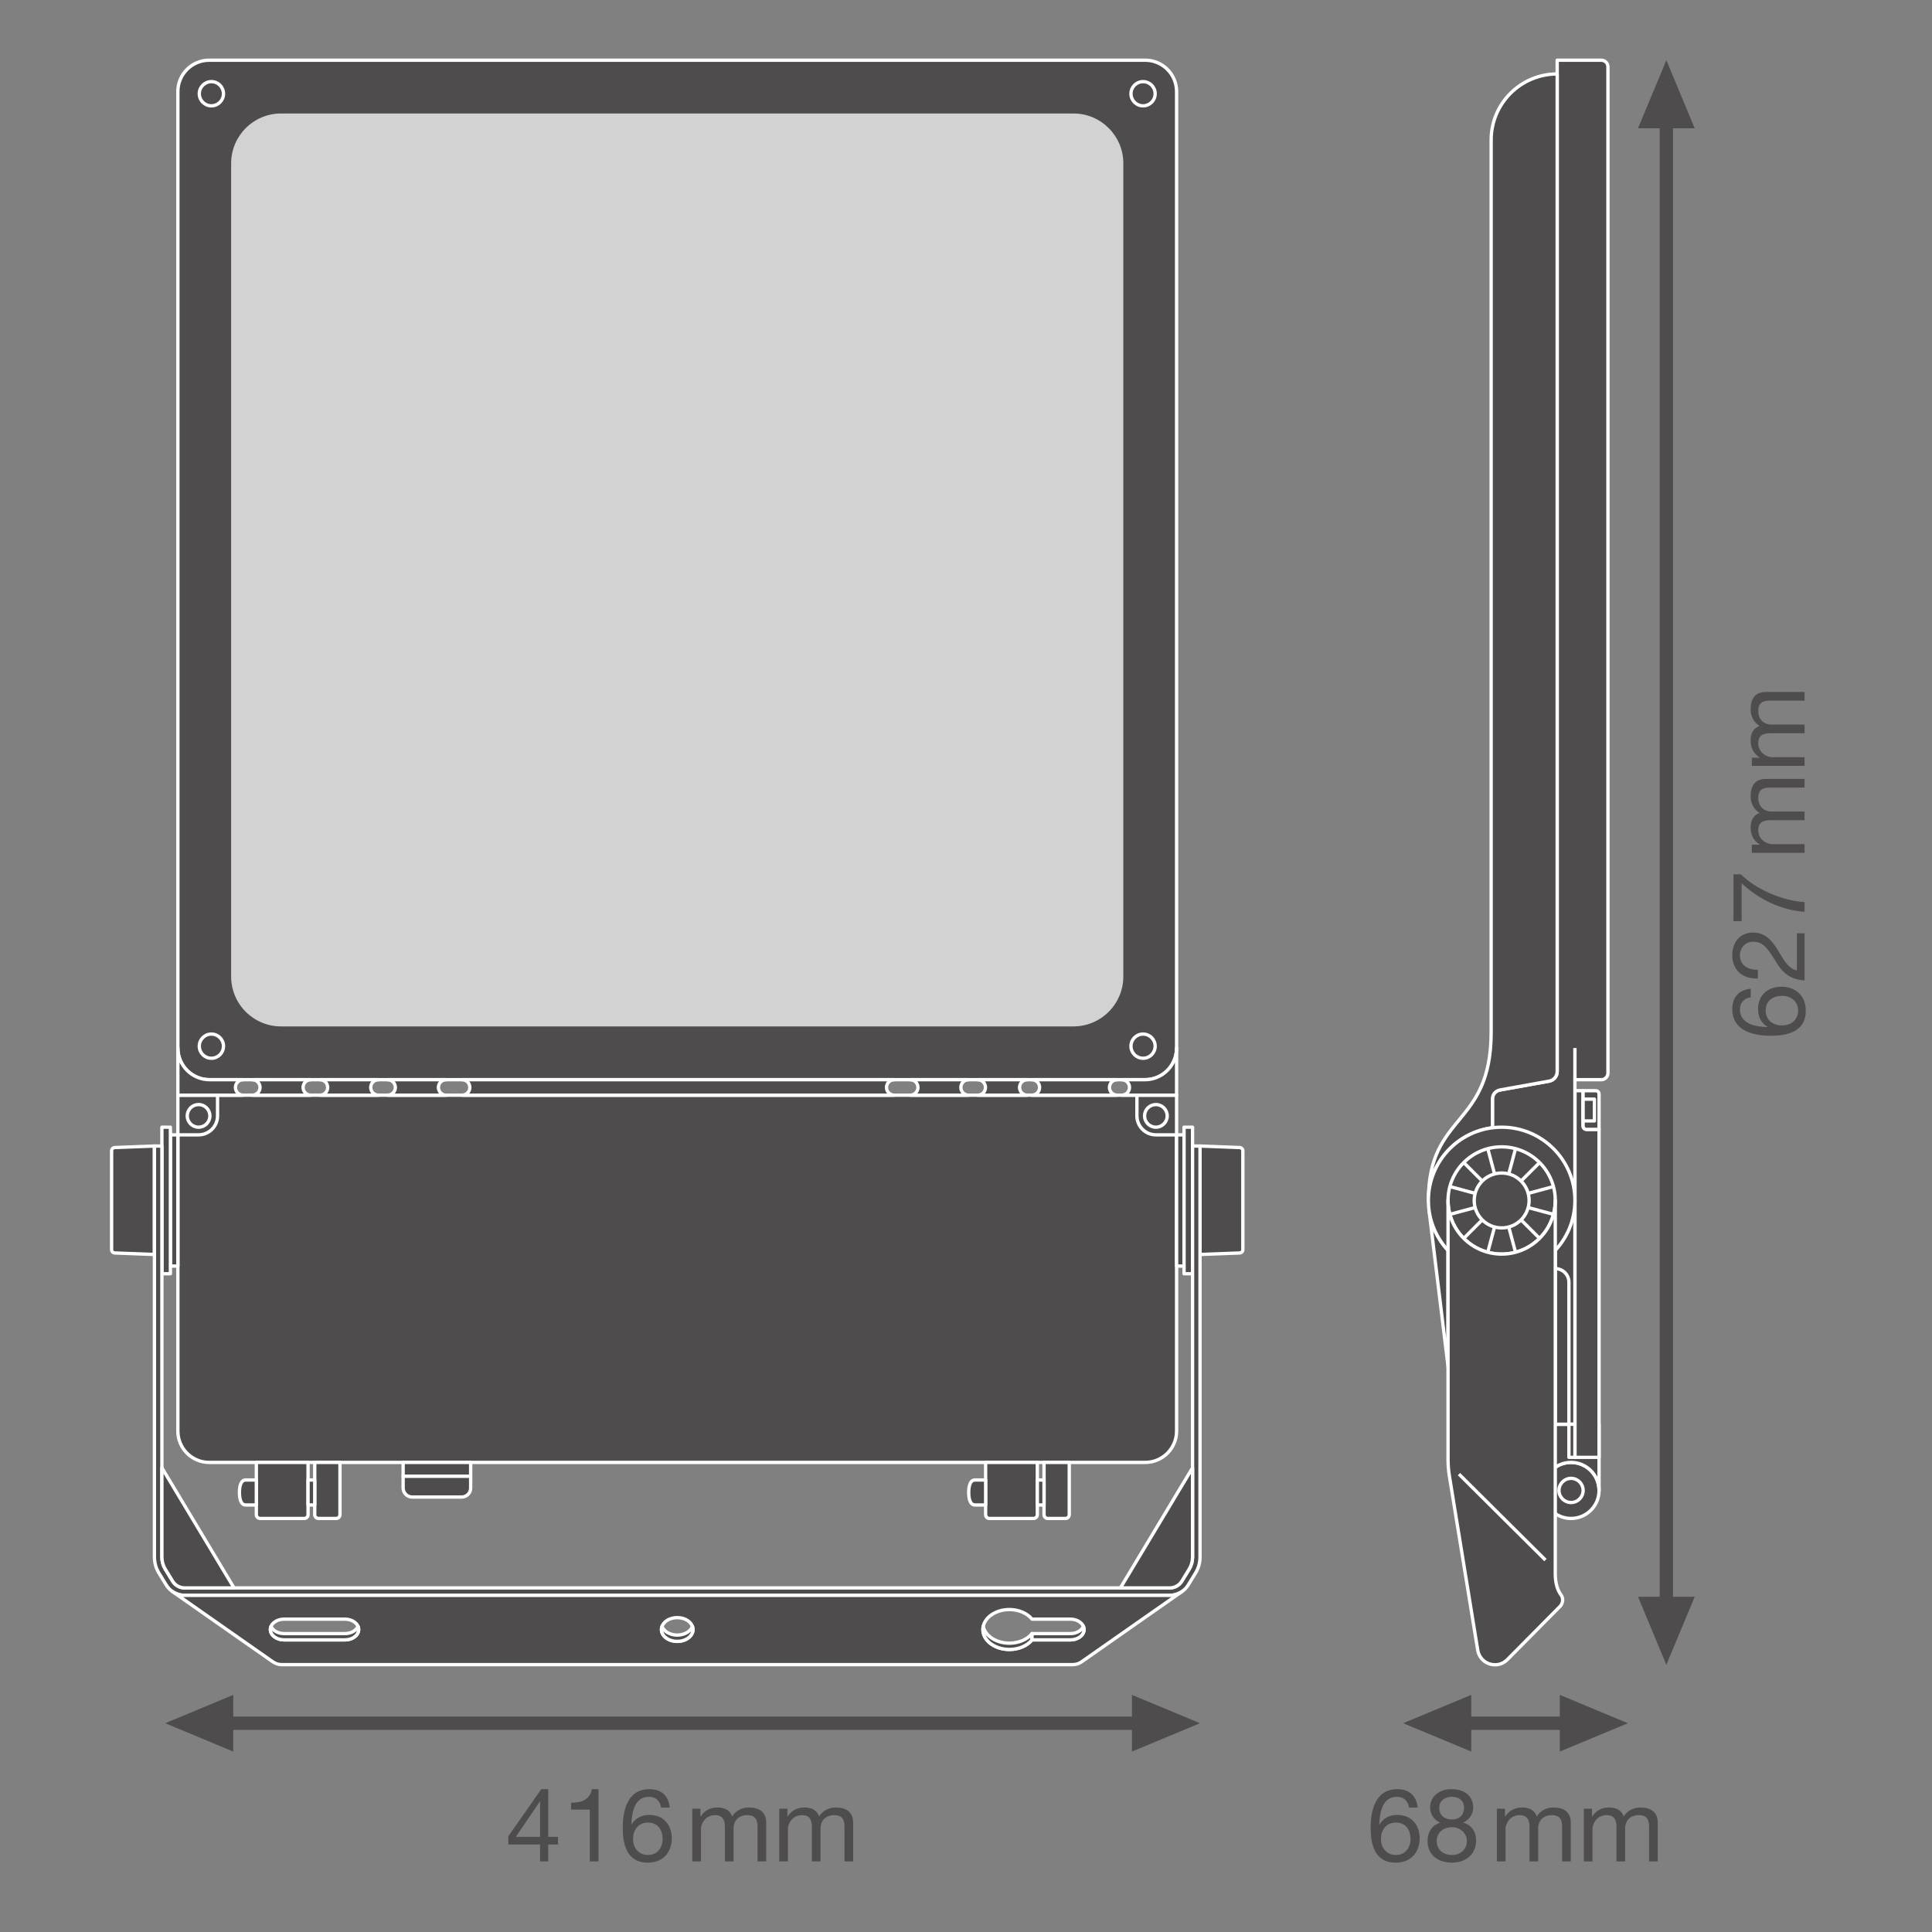 <?xml version="1.0" encoding="UTF-8" standalone="no"?>
<!-- Created with Inkscape (http://www.inkscape.org/) -->

<svg
   version="1.1"
   id="svg2"
   xml:space="preserve"
   width="548.032"
   height="548.031"
   viewBox="0 0 548.032 548.031"
   sodipodi:docname="PG_DAM_WORKFLOW-332629_FL_FLEX_P_WAL_mn_k_01.pdf"
   xmlns:inkscape="http://www.inkscape.org/namespaces/inkscape"
   xmlns:sodipodi="http://sodipodi.sourceforge.net/DTD/sodipodi-0.dtd"
   xmlns="http://www.w3.org/2000/svg"
   xmlns:svg="http://www.w3.org/2000/svg"><rect x="0" y="0" width="548.032" height="548.031" fill="#808080" stroke="none"/><defs
     id="defs6"><clipPath
       clipPathUnits="userSpaceOnUse"
       id="clipPath16"><path
         d="M 0,411.023 H 411.024 V 0 H 0 Z"
         id="path14" /></clipPath><clipPath
       clipPathUnits="userSpaceOnUse"
       id="clipPath526"><path
         d="M 0,411.023 H 411.024 V 0 H 0 Z"
         id="path524" /></clipPath></defs><sodipodi:namedview
     id="namedview4"
     pagecolor="#ffffff"
     bordercolor="#666666"
     borderopacity="1.0"
     inkscape:pageshadow="2"
     inkscape:pageopacity="0.0"
     inkscape:pagecheckerboard="0" /><g
     id="g8"
     inkscape:groupmode="layer"
     inkscape:label="PG_DAM_WORKFLOW-332629_FL_FLEX_P_WAL_mn_k_01"
     transform="matrix(1.333,0,0,-1.333,0,548.031)"><g
       id="g10"><g
         id="g12"
         clip-path="url(#clipPath16)"><g
           id="g18"
           transform="translate(340.279,93.964)"><path
             d="m 0,0 c 0,3.293 -2.67,5.963 -5.963,5.963 -3.294,0 -5.964,-2.67 -5.964,-5.963 0,-3.294 2.67,-5.963 5.964,-5.963 C -2.67,-5.963 0,-3.294 0,0"
             style="fill:#4f4c4d;fill-opacity:1;fill-rule:nonzero;stroke:none"
             id="path20" /></g><g
           id="g22"
           transform="translate(340.279,93.964)"><path
             d="m 0,0 c 0,3.293 -2.67,5.963 -5.963,5.963 -3.294,0 -5.964,-2.67 -5.964,-5.963 0,-3.294 2.67,-5.963 5.964,-5.963 C -2.67,-5.963 0,-3.294 0,0 Z"
             style="fill:none;stroke:#ffffff;stroke-width:0.709;stroke-linecap:butt;stroke-linejoin:round;stroke-miterlimit:10;stroke-dasharray:none;stroke-opacity:1"
             id="path24" /></g><g
           id="g26"
           transform="translate(336.888,93.964)"><path
             d="M 0,0 C 0,1.42 -1.151,2.571 -2.571,2.571 -3.992,2.571 -5.143,1.42 -5.143,0 c 0,-1.42 1.151,-2.571 2.572,-2.571 C -1.151,-2.571 0,-1.42 0,0"
             style="fill:#4f4c4d;fill-opacity:1;fill-rule:nonzero;stroke:none"
             id="path28" /></g><g
           id="g30"
           transform="translate(336.888,93.964)"><path
             d="M 0,0 C 0,1.42 -1.151,2.571 -2.571,2.571 -3.992,2.571 -5.143,1.42 -5.143,0 c 0,-1.42 1.151,-2.571 2.572,-2.571 C -1.151,-2.571 0,-1.42 0,0 Z"
             style="fill:none;stroke:#ffffff;stroke-width:0.709;stroke-linecap:butt;stroke-linejoin:round;stroke-miterlimit:10;stroke-dasharray:none;stroke-opacity:1"
             id="path32" /></g><g
           id="g34"
           transform="translate(340.279,93.964)"><path
             d="m 0,0 c 0,3.293 -2.67,5.963 -5.963,5.963 -3.294,0 -5.964,-2.67 -5.964,-5.963 V 14.082 H 0 Z"
             style="fill:#4f4c4d;fill-opacity:1;fill-rule:nonzero;stroke:none"
             id="path36" /></g><g
           id="g38"
           transform="translate(340.279,93.964)"><path
             d="m 0,0 c 0,3.293 -2.67,5.963 -5.963,5.963 -3.294,0 -5.964,-2.67 -5.964,-5.963 V 14.082 H 0 Z"
             style="fill:none;stroke:#ffffff;stroke-width:0.709;stroke-linecap:butt;stroke-linejoin:round;stroke-miterlimit:10;stroke-dasharray:none;stroke-opacity:1"
             id="path40" /></g><g
           id="g42"
           transform="translate(335.141,101.005)"><path
             d="M 0,0 H 5.138 V 69.79 H 2.46 c -0.396,0 -0.718,0.321 -0.718,0.718 V 78.02 L 0,78.02 Z"
             style="fill:#4f4c4d;fill-opacity:1;fill-rule:nonzero;stroke:none"
             id="path44" /></g><g
           id="g46"
           transform="translate(335.141,101.005)"><path
             d="M 0,0 H 5.138 V 69.79 H 2.46 c -0.396,0 -0.718,0.321 -0.718,0.718 V 78.02 L 0,78.02 Z"
             style="fill:none;stroke:#ffffff;stroke-width:0.709;stroke-linecap:butt;stroke-linejoin:round;stroke-miterlimit:10;stroke-dasharray:none;stroke-opacity:1"
             id="path48" /></g><g
           id="g50"
           transform="translate(330.961,155.364)"><path
             d="m 0,0 c 0,6.298 -5.15,11.736 -11.448,11.716 -0.654,-0.002 -1.296,-0.06 -1.92,-0.168 v 4.225 6.148 c 0,0.931 0.667,1.729 1.584,1.894 l 10.477,1.882 c 0.992,0.178 1.713,1.042 1.713,2.049 V 242.95 h 9.387 c 0.78,0 1.413,-0.632 1.413,-1.412 V 27.418 c 0,-0.781 -0.633,-1.413 -1.413,-1.413 H 4.18 V -47.318 H 0 Z"
             style="fill:#4f4c4d;fill-opacity:1;fill-rule:nonzero;stroke:none"
             id="path52" /></g><g
           id="g54"
           transform="translate(330.961,155.364)"><path
             d="m 0,0 c 0,6.298 -5.15,11.736 -11.448,11.716 -0.654,-0.002 -1.296,-0.06 -1.92,-0.168 v 4.225 6.148 c 0,0.931 0.667,1.729 1.584,1.894 l 10.477,1.882 c 0.992,0.178 1.713,1.042 1.713,2.049 V 242.95 h 9.387 c 0.78,0 1.413,-0.632 1.413,-1.412 V 27.418 c 0,-0.781 -0.633,-1.413 -1.413,-1.413 H 4.18 V -47.318 H 0 Z"
             style="fill:none;stroke:#ffffff;stroke-width:0.709;stroke-linecap:butt;stroke-linejoin:round;stroke-miterlimit:10;stroke-dasharray:none;stroke-opacity:1"
             id="path56" /></g><path
           d="m 335.141,101.005 h -1.277 v 7.041 h 1.277 z"
           style="fill:#4f4c4d;fill-opacity:1;fill-rule:nonzero;stroke:#ffffff;stroke-width:0.709;stroke-linecap:butt;stroke-linejoin:round;stroke-miterlimit:10;stroke-dasharray:none;stroke-opacity:1"
           id="path58" /><g
           id="g60"
           transform="translate(340.279,170.795)"><path
             d="M 0,0 H -2.686 C -3.078,0 -3.397,0.318 -3.397,0.711 V 8.23 h 2.686 C -0.318,8.23 0,7.912 0,7.519 Z"
             style="fill:#4f4c4d;fill-opacity:1;fill-rule:nonzero;stroke:none"
             id="path62" /></g><g
           id="g64"
           transform="translate(340.279,170.795)"><path
             d="M 0,0 H -2.686 C -3.078,0 -3.397,0.318 -3.397,0.711 V 8.23 h 2.686 C -0.318,8.23 0,7.912 0,7.519 Z"
             style="fill:none;stroke:#ffffff;stroke-width:0.709;stroke-linecap:butt;stroke-linejoin:round;stroke-miterlimit:10;stroke-dasharray:none;stroke-opacity:1"
             id="path66" /></g><path
           d="m 339.292,172.595 h -2.409 v 4.63 h 2.409 z"
           style="fill:#4f4c4d;fill-opacity:1;fill-rule:nonzero;stroke:#ffffff;stroke-width:0.709;stroke-linecap:butt;stroke-linejoin:round;stroke-miterlimit:10;stroke-dasharray:none;stroke-opacity:1"
           id="path68" /><g
           id="g70"
           transform="translate(308.14,145.045)"><path
             d="M 0,0 C -2.164,2.324 -3.627,5.309 -4.053,8.619 L 0,-24.676 Z"
             style="fill:#4f4c4d;fill-opacity:1;fill-rule:nonzero;stroke:none"
             id="path72" /></g><g
           id="g74"
           transform="translate(308.14,145.045)"><path
             d="M 0,0 C -2.164,2.324 -3.627,5.309 -4.053,8.619 L 0,-24.676 Z"
             style="fill:none;stroke:#ffffff;stroke-width:0.709;stroke-linecap:butt;stroke-linejoin:round;stroke-miterlimit:10;stroke-dasharray:none;stroke-opacity:1"
             id="path76" /></g><g
           id="g78"
           transform="translate(331.367,183.11)"><path
             d="M 0,0 C 0,-1.008 -0.722,-1.871 -1.714,-2.049 L -12.19,-3.932 c -0.917,-0.164 -1.584,-0.962 -1.584,-1.893 v -6.147 c -7.687,-0.963 -13.634,-7.522 -13.634,-15.469 0,18.753 13.357,15.424 13.357,35.853 v 189.816 c 0,7.76 6.291,14.051 14.051,14.051 z"
             style="fill:#4f4c4d;fill-opacity:1;fill-rule:nonzero;stroke:none"
             id="path80" /></g><g
           id="g82"
           transform="translate(331.367,183.11)"><path
             d="M 0,0 C 0,-1.008 -0.722,-1.871 -1.714,-2.049 L -12.19,-3.932 c -0.917,-0.164 -1.584,-0.962 -1.584,-1.893 v -6.147 c -7.687,-0.963 -13.634,-7.522 -13.634,-15.469 0,18.753 13.357,15.424 13.357,35.853 v 189.816 c 0,7.76 6.291,14.051 14.051,14.051 z"
             style="fill:none;stroke:#ffffff;stroke-width:0.709;stroke-linecap:butt;stroke-linejoin:round;stroke-miterlimit:10;stroke-dasharray:none;stroke-opacity:1"
             id="path84" /></g><g
           id="g86"
           transform="translate(335.141,181.369)"><path
             d="M 0,0 V 6.74"
             style="fill:none;stroke:#ffffff;stroke-width:0.709;stroke-linecap:butt;stroke-linejoin:round;stroke-miterlimit:10;stroke-dasharray:none;stroke-opacity:1"
             id="path88" /></g><g
           id="g90"
           transform="translate(330.961,141.164)"><path
             d="M 0,0 C 1.603,0 2.903,-1.3 2.903,-2.903 V -33.118 H 0 Z"
             style="fill:#4f4c4d;fill-opacity:1;fill-rule:nonzero;stroke:none"
             id="path92" /></g><g
           id="g94"
           transform="translate(330.961,141.164)"><path
             d="M 0,0 C 1.603,0 2.903,-1.3 2.903,-2.903 V -33.118 H 0 Z"
             style="fill:none;stroke:#ffffff;stroke-width:0.709;stroke-linecap:butt;stroke-linejoin:round;stroke-miterlimit:10;stroke-dasharray:none;stroke-opacity:1"
             id="path96" /></g><g
           id="g98"
           transform="translate(335.141,155.669)"><path
             d="m 0,0 c 0,-8.611 -6.98,-15.591 -15.591,-15.591 -8.61,0 -15.591,6.98 -15.591,15.591 0,8.611 6.981,15.591 15.591,15.591 C -6.98,15.591 0,8.611 0,0"
             style="fill:#4f4c4d;fill-opacity:1;fill-rule:nonzero;stroke:none"
             id="path100" /></g><g
           id="g102"
           transform="translate(335.141,155.669)"><path
             d="m 0,0 c 0,-8.611 -6.98,-15.591 -15.591,-15.591 -8.61,0 -15.591,6.98 -15.591,15.591 0,8.611 6.981,15.591 15.591,15.591 C -6.98,15.591 0,8.611 0,0 Z"
             style="fill:none;stroke:#ffffff;stroke-width:0.709;stroke-linecap:butt;stroke-linejoin:round;stroke-miterlimit:10;stroke-dasharray:none;stroke-opacity:1"
             id="path104" /></g><g
           id="g106"
           transform="translate(330.961,155.669)"><path
             d="m 0,0 c 0,-6.302 -5.109,-11.411 -11.411,-11.411 -6.301,0 -11.41,5.109 -11.41,11.411 0,6.302 5.109,11.411 11.41,11.411 C -5.109,11.411 0,6.302 0,0"
             style="fill:#4f4c4d;fill-opacity:1;fill-rule:nonzero;stroke:none"
             id="path108" /></g><g
           id="g110"
           transform="translate(330.961,155.669)"><path
             d="m 0,0 c 0,-6.302 -5.109,-11.411 -11.411,-11.411 -6.301,0 -11.41,5.109 -11.41,11.411 0,6.302 5.109,11.411 11.41,11.411 C -5.109,11.411 0,6.302 0,0 Z"
             style="fill:none;stroke:#ffffff;stroke-width:0.709;stroke-linecap:butt;stroke-linejoin:round;stroke-miterlimit:10;stroke-dasharray:none;stroke-opacity:1"
             id="path112" /></g><g
           id="g114"
           transform="translate(330.961,155.669)"><path
             d="m 0,0 c 0,-6.302 -5.109,-11.411 -11.411,-11.411 -6.301,0 -11.41,5.109 -11.41,11.411 v -55.048 c 0,-1.223 0.099,-2.444 0.295,-3.651 l 6.027,-36.996 c 0.488,-2.991 4.163,-4.167 6.295,-2.013 l 11.2,11.31 c 0.666,0.672 0.775,1.74 0.207,2.496 C 0.599,-83.099 0,-81.72 0,-79.411 Z"
             style="fill:#4f4c4d;fill-opacity:1;fill-rule:nonzero;stroke:none"
             id="path116" /></g><g
           id="g118"
           transform="translate(330.961,155.669)"><path
             d="m 0,0 c 0,-6.302 -5.109,-11.411 -11.411,-11.411 -6.301,0 -11.41,5.109 -11.41,11.411 v -55.048 c 0,-1.223 0.099,-2.444 0.295,-3.651 l 6.027,-36.996 c 0.488,-2.991 4.163,-4.167 6.295,-2.013 l 11.2,11.31 c 0.666,0.672 0.775,1.74 0.207,2.496 C 0.599,-83.099 0,-81.72 0,-79.411 Z"
             style="fill:none;stroke:#ffffff;stroke-width:0.709;stroke-linecap:butt;stroke-linejoin:round;stroke-miterlimit:10;stroke-dasharray:none;stroke-opacity:1"
             id="path120" /></g><g
           id="g122"
           transform="translate(310.466,97.435)"><path
             d="M 0,0 18.405,-18.289"
             style="fill:none;stroke:#ffffff;stroke-width:0.709;stroke-linecap:butt;stroke-linejoin:round;stroke-miterlimit:10;stroke-dasharray:none;stroke-opacity:1"
             id="path124" /></g><g
           id="g126"
           transform="translate(325.392,155.669)"><path
             d="m 0,0 c 0,-3.226 -2.615,-5.841 -5.841,-5.841 -3.227,0 -5.842,2.615 -5.842,5.841 0,3.224 2.615,5.841 5.842,5.841 C -2.615,5.841 0,3.224 0,0"
             style="fill:#4f4c4d;fill-opacity:1;fill-rule:nonzero;stroke:none"
             id="path128" /></g><g
           id="g130"
           transform="translate(325.392,155.669)"><path
             d="m 0,0 c 0,-3.226 -2.615,-5.841 -5.841,-5.841 -3.227,0 -5.842,2.615 -5.842,5.841 0,3.224 2.615,5.841 5.842,5.841 C -2.615,5.841 0,3.224 0,0 Z"
             style="fill:none;stroke:#ffffff;stroke-width:0.709;stroke-linecap:butt;stroke-linejoin:round;stroke-miterlimit:10;stroke-dasharray:none;stroke-opacity:1"
             id="path132" /></g><g
           id="g134"
           transform="translate(316.598,166.691)"><path
             d="M 0,0 1.44,-5.38"
             style="fill:#4f4c4d;fill-opacity:1;fill-rule:nonzero;stroke:#ffffff;stroke-width:0.709;stroke-linecap:butt;stroke-linejoin:round;stroke-miterlimit:10;stroke-dasharray:none;stroke-opacity:1"
             id="path136" /></g><g
           id="g138"
           transform="translate(321.063,150.026)"><path
             d="M 0,0 1.441,-5.379"
             style="fill:#4f4c4d;fill-opacity:1;fill-rule:nonzero;stroke:#ffffff;stroke-width:0.709;stroke-linecap:butt;stroke-linejoin:round;stroke-miterlimit:10;stroke-dasharray:none;stroke-opacity:1"
             id="path140" /></g><g
           id="g142"
           transform="translate(308.53,152.717)"><path
             d="M 0,0 5.379,1.442"
             style="fill:#4f4c4d;fill-opacity:1;fill-rule:nonzero;stroke:#ffffff;stroke-width:0.709;stroke-linecap:butt;stroke-linejoin:round;stroke-miterlimit:10;stroke-dasharray:none;stroke-opacity:1"
             id="path144" /></g><g
           id="g146"
           transform="translate(325.193,157.181)"><path
             d="M 0,0 5.38,1.444"
             style="fill:#4f4c4d;fill-opacity:1;fill-rule:nonzero;stroke:#ffffff;stroke-width:0.709;stroke-linecap:butt;stroke-linejoin:round;stroke-miterlimit:10;stroke-dasharray:none;stroke-opacity:1"
             id="path148" /></g><g
           id="g150"
           transform="translate(311.483,163.736)"><path
             d="M 0,0 3.936,-3.936"
             style="fill:#4f4c4d;fill-opacity:1;fill-rule:nonzero;stroke:#ffffff;stroke-width:0.709;stroke-linecap:butt;stroke-linejoin:round;stroke-miterlimit:10;stroke-dasharray:none;stroke-opacity:1"
             id="path152" /></g><g
           id="g154"
           transform="translate(323.684,151.537)"><path
             d="M 0,0 3.934,-3.936"
             style="fill:#4f4c4d;fill-opacity:1;fill-rule:nonzero;stroke:#ffffff;stroke-width:0.709;stroke-linecap:butt;stroke-linejoin:round;stroke-miterlimit:10;stroke-dasharray:none;stroke-opacity:1"
             id="path156" /></g><g
           id="g158"
           transform="translate(311.483,147.605)"><path
             d="M 0,0 3.936,3.932"
             style="fill:#4f4c4d;fill-opacity:1;fill-rule:nonzero;stroke:#ffffff;stroke-width:0.709;stroke-linecap:butt;stroke-linejoin:round;stroke-miterlimit:10;stroke-dasharray:none;stroke-opacity:1"
             id="path160" /></g><g
           id="g162"
           transform="translate(323.678,159.8)"><path
             d="M 0,0 3.94,3.936"
             style="fill:#4f4c4d;fill-opacity:1;fill-rule:nonzero;stroke:#ffffff;stroke-width:0.709;stroke-linecap:butt;stroke-linejoin:round;stroke-miterlimit:10;stroke-dasharray:none;stroke-opacity:1"
             id="path164" /></g><g
           id="g166"
           transform="translate(308.53,158.623)"><path
             d="M 0,0 5.375,-1.442"
             style="fill:#4f4c4d;fill-opacity:1;fill-rule:nonzero;stroke:#ffffff;stroke-width:0.709;stroke-linecap:butt;stroke-linejoin:round;stroke-miterlimit:10;stroke-dasharray:none;stroke-opacity:1"
             id="path168" /></g><g
           id="g170"
           transform="translate(325.193,154.156)"><path
             d="M 0,0 5.38,-1.444"
             style="fill:#4f4c4d;fill-opacity:1;fill-rule:nonzero;stroke:#ffffff;stroke-width:0.709;stroke-linecap:butt;stroke-linejoin:round;stroke-miterlimit:10;stroke-dasharray:none;stroke-opacity:1"
             id="path172" /></g><g
           id="g174"
           transform="translate(316.594,144.648)"><path
             d="M 0,0 1.444,5.379"
             style="fill:#4f4c4d;fill-opacity:1;fill-rule:nonzero;stroke:#ffffff;stroke-width:0.709;stroke-linecap:butt;stroke-linejoin:round;stroke-miterlimit:10;stroke-dasharray:none;stroke-opacity:1"
             id="path176" /></g><g
           id="g178"
           transform="translate(321.059,161.311)"><path
             d="M 0,0 1.444,5.382"
             style="fill:#4f4c4d;fill-opacity:1;fill-rule:nonzero;stroke:#ffffff;stroke-width:0.709;stroke-linecap:butt;stroke-linejoin:round;stroke-miterlimit:10;stroke-dasharray:none;stroke-opacity:1"
             id="path180" /></g><g
           id="g182"
           transform="translate(243.709,181.369)"><path
             d="m 0,0 h -199.193 c -3.683,0 -6.668,2.985 -6.668,6.667 v 203.611 c 0,3.682 2.985,6.667 6.668,6.667 H 0 c 3.682,0 6.668,-2.985 6.668,-6.667 V 6.667 C 6.668,2.985 3.682,0 0,0"
             style="fill:#4f4c4d;fill-opacity:1;fill-rule:nonzero;stroke:none"
             id="path184" /></g><g
           id="g186"
           transform="translate(243.709,181.369)"><path
             d="m 0,0 h -199.193 c -3.683,0 -6.668,2.985 -6.668,6.667 v 203.611 c 0,3.682 2.985,6.667 6.668,6.667 H 0 c 3.682,0 6.668,-2.985 6.668,-6.667 V 6.667 C 6.668,2.985 3.682,0 0,0 Z"
             style="fill:none;stroke:#ffffff;stroke-width:0.709;stroke-linecap:butt;stroke-linejoin:round;stroke-miterlimit:10;stroke-dasharray:none;stroke-opacity:1"
             id="path188" /></g><g
           id="g190"
           transform="translate(243.709,99.927)"><path
             d="m 0,0 h -199.192 c -3.683,0 -6.668,2.985 -6.668,6.668 v 71.48 H 6.668 V 6.668 C 6.668,2.985 3.683,0 0,0"
             style="fill:#4f4c4d;fill-opacity:1;fill-rule:nonzero;stroke:none"
             id="path192" /></g><g
           id="g194"
           transform="translate(243.709,99.927)"><path
             d="m 0,0 h -199.192 c -3.683,0 -6.668,2.985 -6.668,6.668 v 71.48 H 6.668 V 6.668 C 6.668,2.985 3.683,0 0,0 Z"
             style="fill:none;stroke:#ffffff;stroke-width:0.709;stroke-linecap:butt;stroke-linejoin:round;stroke-miterlimit:10;stroke-dasharray:none;stroke-opacity:1"
             id="path196" /></g><g
           id="g198"
           transform="translate(47.558,188.504)"><path
             d="m 0,0 c 0,-1.422 -1.153,-2.575 -2.575,-2.575 -1.422,0 -2.575,1.153 -2.575,2.575 0,1.422 1.153,2.575 2.575,2.575 C -1.153,2.575 0,1.422 0,0"
             style="fill:#4f4c4d;fill-opacity:1;fill-rule:nonzero;stroke:none"
             id="path200" /></g><g
           id="g202"
           transform="translate(47.558,188.504)"><path
             d="m 0,0 c 0,-1.422 -1.153,-2.575 -2.575,-2.575 -1.422,0 -2.575,1.153 -2.575,2.575 0,1.422 1.153,2.575 2.575,2.575 C -1.153,2.575 0,1.422 0,0 Z"
             style="fill:none;stroke:#ffffff;stroke-width:0.709;stroke-linecap:butt;stroke-linejoin:round;stroke-miterlimit:10;stroke-dasharray:none;stroke-opacity:1"
             id="path204" /></g><g
           id="g206"
           transform="translate(240.667,188.504)"><path
             d="M 0,0 C 0,-1.422 1.153,-2.575 2.575,-2.575 3.997,-2.575 5.15,-1.422 5.15,0 5.15,1.422 3.997,2.575 2.575,2.575 1.153,2.575 0,1.422 0,0"
             style="fill:#4f4c4d;fill-opacity:1;fill-rule:nonzero;stroke:none"
             id="path208" /></g><g
           id="g210"
           transform="translate(240.667,188.504)"><path
             d="M 0,0 C 0,-1.422 1.153,-2.575 2.575,-2.575 3.997,-2.575 5.15,-1.422 5.15,0 5.15,1.422 3.997,2.575 2.575,2.575 1.153,2.575 0,1.422 0,0 Z"
             style="fill:none;stroke:#ffffff;stroke-width:0.709;stroke-linecap:butt;stroke-linejoin:round;stroke-miterlimit:10;stroke-dasharray:none;stroke-opacity:1"
             id="path212" /></g><g
           id="g214"
           transform="translate(47.558,391.179)"><path
             d="M 0,0 C 0,1.422 -1.153,2.575 -2.575,2.575 -3.997,2.575 -5.15,1.422 -5.15,0 c 0,-1.422 1.153,-2.575 2.575,-2.575 C -1.153,-2.575 0,-1.422 0,0"
             style="fill:#4f4c4d;fill-opacity:1;fill-rule:nonzero;stroke:none"
             id="path216" /></g><g
           id="g218"
           transform="translate(47.558,391.179)"><path
             d="M 0,0 C 0,1.422 -1.153,2.575 -2.575,2.575 -3.997,2.575 -5.15,1.422 -5.15,0 c 0,-1.422 1.153,-2.575 2.575,-2.575 C -1.153,-2.575 0,-1.422 0,0 Z"
             style="fill:none;stroke:#ffffff;stroke-width:0.709;stroke-linecap:butt;stroke-linejoin:round;stroke-miterlimit:10;stroke-dasharray:none;stroke-opacity:1"
             id="path220" /></g><g
           id="g222"
           transform="translate(44.664,173.669)"><path
             d="m 0,0 c 0,1.33 -1.078,2.409 -2.409,2.409 -1.33,0 -2.408,-1.079 -2.408,-2.409 0,-1.33 1.078,-2.409 2.408,-2.409 C -1.078,-2.409 0,-1.33 0,0"
             style="fill:#4f4c4d;fill-opacity:1;fill-rule:nonzero;stroke:none"
             id="path224" /></g><g
           id="g226"
           transform="translate(44.664,173.669)"><path
             d="m 0,0 c 0,1.33 -1.078,2.409 -2.409,2.409 -1.33,0 -2.408,-1.079 -2.408,-2.409 0,-1.33 1.078,-2.409 2.408,-2.409 C -1.078,-2.409 0,-1.33 0,0 Z"
             style="fill:none;stroke:#ffffff;stroke-width:0.709;stroke-linecap:butt;stroke-linejoin:round;stroke-miterlimit:10;stroke-dasharray:none;stroke-opacity:1"
             id="path228" /></g><g
           id="g230"
           transform="translate(240.667,391.179)"><path
             d="M 0,0 C 0,1.422 1.153,2.575 2.575,2.575 3.997,2.575 5.15,1.422 5.15,0 5.15,-1.422 3.997,-2.575 2.575,-2.575 1.153,-2.575 0,-1.422 0,0"
             style="fill:#4f4c4d;fill-opacity:1;fill-rule:nonzero;stroke:none"
             id="path232" /></g><g
           id="g234"
           transform="translate(240.667,391.179)"><path
             d="M 0,0 C 0,1.422 1.153,2.575 2.575,2.575 3.997,2.575 5.15,1.422 5.15,0 5.15,-1.422 3.997,-2.575 2.575,-2.575 1.153,-2.575 0,-1.422 0,0 Z"
             style="fill:none;stroke:#ffffff;stroke-width:0.709;stroke-linecap:butt;stroke-linejoin:round;stroke-miterlimit:10;stroke-dasharray:none;stroke-opacity:1"
             id="path236" /></g><g
           id="g238"
           transform="translate(46.292,178.076)"><path
             d="M 0,0 V -4.407 C 0,-6.636 -1.807,-8.444 -4.036,-8.444 H -8.444"
             style="fill:none;stroke:#ffffff;stroke-width:0.709;stroke-linecap:butt;stroke-linejoin:round;stroke-miterlimit:10;stroke-dasharray:none;stroke-opacity:1"
             id="path240" /></g><g
           id="g242"
           transform="translate(243.561,173.669)"><path
             d="M 0,0 C 0,1.33 1.078,2.409 2.408,2.409 3.739,2.409 4.817,1.33 4.817,0 4.817,-1.33 3.739,-2.409 2.408,-2.409 1.078,-2.409 0,-1.33 0,0"
             style="fill:#4f4c4d;fill-opacity:1;fill-rule:nonzero;stroke:none"
             id="path244" /></g><g
           id="g246"
           transform="translate(243.561,173.669)"><path
             d="M 0,0 C 0,1.33 1.078,2.409 2.408,2.409 3.739,2.409 4.817,1.33 4.817,0 4.817,-1.33 3.739,-2.409 2.408,-2.409 1.078,-2.409 0,-1.33 0,0 Z"
             style="fill:none;stroke:#ffffff;stroke-width:0.709;stroke-linecap:butt;stroke-linejoin:round;stroke-miterlimit:10;stroke-dasharray:none;stroke-opacity:1"
             id="path248" /></g><g
           id="g250"
           transform="translate(241.933,178.076)"><path
             d="M 0,0 V -4.407 C 0,-6.636 1.807,-8.444 4.037,-8.444 H 8.444"
             style="fill:none;stroke:#ffffff;stroke-width:0.709;stroke-linecap:butt;stroke-linejoin:round;stroke-miterlimit:10;stroke-dasharray:none;stroke-opacity:1"
             id="path252" /></g><g
           id="g254"
           transform="translate(93.292,179.722)"><path
             d="m 0,0 c 0,0.909 0.737,1.647 1.647,1.647 h -12.454 c 0.909,0 1.647,-0.738 1.647,-1.647 0,-0.91 -0.738,-1.647 -1.647,-1.647 H 1.647 C 0.737,-1.647 0,-0.91 0,0"
             style="fill:#4f4c4d;fill-opacity:1;fill-rule:nonzero;stroke:none"
             id="path256" /></g><g
           id="g258"
           transform="translate(93.292,179.722)"><path
             d="m 0,0 c 0,0.909 0.737,1.647 1.647,1.647 h -12.454 c 0.909,0 1.647,-0.738 1.647,-1.647 0,-0.91 -0.738,-1.647 -1.647,-1.647 H 1.647 C 0.737,-1.647 0,-0.91 0,0 Z"
             style="fill:none;stroke:#ffffff;stroke-width:0.709;stroke-linecap:butt;stroke-linejoin:round;stroke-miterlimit:10;stroke-dasharray:none;stroke-opacity:1"
             id="path260" /></g><g
           id="g262"
           transform="translate(64.495,179.722)"><path
             d="m 0,0 c 0,0.909 0.737,1.647 1.647,1.647 h -12.455 c 0.909,0 1.647,-0.738 1.647,-1.647 0,-0.91 -0.738,-1.647 -1.647,-1.647 H 1.647 C 0.737,-1.647 0,-0.91 0,0"
             style="fill:#4f4c4d;fill-opacity:1;fill-rule:nonzero;stroke:none"
             id="path264" /></g><g
           id="g266"
           transform="translate(64.495,179.722)"><path
             d="m 0,0 c 0,0.909 0.737,1.647 1.647,1.647 h -12.455 c 0.909,0 1.647,-0.738 1.647,-1.647 0,-0.91 -0.738,-1.647 -1.647,-1.647 H 1.647 C 0.737,-1.647 0,-0.91 0,0 Z"
             style="fill:none;stroke:#ffffff;stroke-width:0.709;stroke-linecap:butt;stroke-linejoin:round;stroke-miterlimit:10;stroke-dasharray:none;stroke-opacity:1"
             id="path268" /></g><g
           id="g270"
           transform="translate(78.894,179.722)"><path
             d="m 0,0 c 0,0.909 0.737,1.647 1.647,1.647 h -12.455 c 0.909,0 1.646,-0.738 1.646,-1.647 0,-0.91 -0.737,-1.647 -1.646,-1.647 H 1.647 C 0.737,-1.647 0,-0.91 0,0"
             style="fill:#4f4c4d;fill-opacity:1;fill-rule:nonzero;stroke:none"
             id="path272" /></g><g
           id="g274"
           transform="translate(78.894,179.722)"><path
             d="m 0,0 c 0,0.909 0.737,1.647 1.647,1.647 h -12.455 c 0.909,0 1.646,-0.738 1.646,-1.647 0,-0.91 -0.737,-1.647 -1.646,-1.647 H 1.647 C 0.737,-1.647 0,-0.91 0,0 Z"
             style="fill:none;stroke:#ffffff;stroke-width:0.709;stroke-linecap:butt;stroke-linejoin:round;stroke-miterlimit:10;stroke-dasharray:none;stroke-opacity:1"
             id="path276" /></g><g
           id="g278"
           transform="translate(50.096,179.722)"><path
             d="m 0,0 c 0,0.909 0.737,1.647 1.647,1.647 h -7.155 c -3.722,0 -6.739,3.017 -6.739,6.739 V -1.647 H 1.647 C 0.737,-1.647 0,-0.91 0,0"
             style="fill:#4f4c4d;fill-opacity:1;fill-rule:nonzero;stroke:none"
             id="path280" /></g><g
           id="g282"
           transform="translate(50.096,179.722)"><path
             d="m 0,0 c 0,0.909 0.737,1.647 1.647,1.647 h -7.155 c -3.722,0 -6.739,3.017 -6.739,6.739 V -1.647 H 1.647 C 0.737,-1.647 0,-0.91 0,0 Z"
             style="fill:none;stroke:#ffffff;stroke-width:0.709;stroke-linecap:butt;stroke-linejoin:round;stroke-miterlimit:10;stroke-dasharray:none;stroke-opacity:1"
             id="path284" /></g><g
           id="g286"
           transform="translate(243.637,181.369)"><path
             d="m 0,0 h -4.931 c 0.91,0 1.647,-0.737 1.647,-1.647 0,-0.909 -0.737,-1.646 -1.647,-1.646 H 6.74 V 6.74 C 6.74,3.018 3.722,0 0,0"
             style="fill:#4f4c4d;fill-opacity:1;fill-rule:nonzero;stroke:none"
             id="path288" /></g><g
           id="g290"
           transform="translate(243.637,181.369)"><path
             d="m 0,0 h -4.931 c 0.91,0 1.647,-0.737 1.647,-1.647 0,-0.909 -0.737,-1.646 -1.647,-1.646 H 6.74 V 6.74 C 6.74,3.018 3.722,0 0,0 Z"
             style="fill:none;stroke:#ffffff;stroke-width:0.709;stroke-linecap:butt;stroke-linejoin:round;stroke-miterlimit:10;stroke-dasharray:none;stroke-opacity:1"
             id="path292" /></g><g
           id="g294"
           transform="translate(188.65,179.722)"><path
             d="m 0,0 c 0,0.909 0.737,1.647 1.647,1.647 h -91.962 c 0.909,0 1.647,-0.738 1.647,-1.647 0,-0.91 -0.738,-1.647 -1.647,-1.647 H 1.647 C 0.737,-1.647 0,-0.91 0,0"
             style="fill:#4f4c4d;fill-opacity:1;fill-rule:nonzero;stroke:none"
             id="path296" /></g><g
           id="g298"
           transform="translate(188.65,179.722)"><path
             d="m 0,0 c 0,0.909 0.737,1.647 1.647,1.647 h -91.962 c 0.909,0 1.647,-0.738 1.647,-1.647 0,-0.91 -0.738,-1.647 -1.647,-1.647 H 1.647 C 0.737,-1.647 0,-0.91 0,0 Z"
             style="fill:none;stroke:#ffffff;stroke-width:0.709;stroke-linecap:butt;stroke-linejoin:round;stroke-miterlimit:10;stroke-dasharray:none;stroke-opacity:1"
             id="path300" /></g><g
           id="g302"
           transform="translate(216.959,179.722)"><path
             d="M 0,0 C 0,0.909 0.737,1.647 1.647,1.647 H -8.897 c 0.91,0 1.647,-0.738 1.647,-1.647 0,-0.91 -0.737,-1.647 -1.647,-1.647 H 1.647 C 0.737,-1.647 0,-0.91 0,0"
             style="fill:#4f4c4d;fill-opacity:1;fill-rule:nonzero;stroke:none"
             id="path304" /></g><g
           id="g306"
           transform="translate(216.959,179.722)"><path
             d="M 0,0 C 0,0.909 0.737,1.647 1.647,1.647 H -8.897 c 0.91,0 1.647,-0.738 1.647,-1.647 0,-0.91 -0.737,-1.647 -1.647,-1.647 H 1.647 C 0.737,-1.647 0,-0.91 0,0 Z"
             style="fill:none;stroke:#ffffff;stroke-width:0.709;stroke-linecap:butt;stroke-linejoin:round;stroke-miterlimit:10;stroke-dasharray:none;stroke-opacity:1"
             id="path308" /></g><g
           id="g310"
           transform="translate(236.088,179.722)"><path
             d="M 0,0 C 0,0.909 0.737,1.647 1.647,1.647 H -16.51 c 0.909,0 1.647,-0.738 1.647,-1.647 0,-0.91 -0.738,-1.647 -1.647,-1.647 H 1.647 C 0.737,-1.647 0,-0.91 0,0"
             style="fill:#4f4c4d;fill-opacity:1;fill-rule:nonzero;stroke:none"
             id="path312" /></g><g
           id="g314"
           transform="translate(236.088,179.722)"><path
             d="M 0,0 C 0,0.909 0.737,1.647 1.647,1.647 H -16.51 c 0.909,0 1.647,-0.738 1.647,-1.647 0,-0.91 -0.738,-1.647 -1.647,-1.647 H 1.647 C 0.737,-1.647 0,-0.91 0,0 Z"
             style="fill:none;stroke:#ffffff;stroke-width:0.709;stroke-linecap:butt;stroke-linejoin:round;stroke-miterlimit:10;stroke-dasharray:none;stroke-opacity:1"
             id="path316" /></g><g
           id="g318"
           transform="translate(204.471,179.722)"><path
             d="m 0,0 c 0,0.909 0.737,1.647 1.647,1.647 h -12.424 c 0.909,0 1.646,-0.738 1.646,-1.647 0,-0.91 -0.737,-1.647 -1.646,-1.647 H 1.647 C 0.737,-1.647 0,-0.91 0,0"
             style="fill:#4f4c4d;fill-opacity:1;fill-rule:nonzero;stroke:none"
             id="path320" /></g><g
           id="g322"
           transform="translate(204.471,179.722)"><path
             d="m 0,0 c 0,0.909 0.737,1.647 1.647,1.647 h -12.424 c 0.909,0 1.646,-0.738 1.646,-1.647 0,-0.91 -0.737,-1.647 -1.646,-1.647 H 1.647 C 0.737,-1.647 0,-0.91 0,0 Z"
             style="fill:none;stroke:#ffffff;stroke-width:0.709;stroke-linecap:butt;stroke-linejoin:round;stroke-miterlimit:10;stroke-dasharray:none;stroke-opacity:1"
             id="path324" /></g><path
           d="m 36.261,141.706 h 1.588 v 27.926 h -1.588 z"
           style="fill:#4f4c4d;fill-opacity:1;fill-rule:nonzero;stroke:#ffffff;stroke-width:0.709;stroke-linecap:butt;stroke-linejoin:round;stroke-miterlimit:10;stroke-dasharray:none;stroke-opacity:1"
           id="path326" /><path
           d="m 34.452,140.078 h 1.809 v 31.182 h -1.809 z"
           style="fill:#4f4c4d;fill-opacity:1;fill-rule:nonzero;stroke:#ffffff;stroke-width:0.709;stroke-linecap:butt;stroke-linejoin:round;stroke-miterlimit:10;stroke-dasharray:none;stroke-opacity:1"
           id="path328" /><g
           id="g330"
           transform="translate(24.419,144.497)"><path
             d="M 0,0 8.445,-0.323 V 22.756 L 0,22.433 C -0.374,22.419 -0.67,22.111 -0.67,21.737 V 0.696 C -0.67,0.322 -0.374,0.014 0,0"
             style="fill:#4f4c4d;fill-opacity:1;fill-rule:nonzero;stroke:none"
             id="path332" /></g><g
           id="g334"
           transform="translate(24.419,144.497)"><path
             d="M 0,0 8.445,-0.323 V 22.756 L 0,22.433 C -0.374,22.419 -0.67,22.111 -0.67,21.737 V 0.696 C -0.67,0.322 -0.374,0.014 0,0 Z"
             style="fill:none;stroke:#ffffff;stroke-width:0.709;stroke-linecap:butt;stroke-linejoin:round;stroke-miterlimit:10;stroke-dasharray:none;stroke-opacity:1"
             id="path336" /></g><path
           d="m 251.965,141.706 h -1.588 v 27.926 h 1.588 z"
           style="fill:#4f4c4d;fill-opacity:1;fill-rule:nonzero;stroke:#ffffff;stroke-width:0.709;stroke-linecap:butt;stroke-linejoin:round;stroke-miterlimit:10;stroke-dasharray:none;stroke-opacity:1"
           id="path338" /><path
           d="m 253.773,140.078 h -1.809 v 31.182 h 1.809 z"
           style="fill:#4f4c4d;fill-opacity:1;fill-rule:nonzero;stroke:#ffffff;stroke-width:0.709;stroke-linecap:butt;stroke-linejoin:round;stroke-miterlimit:10;stroke-dasharray:none;stroke-opacity:1"
           id="path340" /><g
           id="g342"
           transform="translate(263.807,144.497)"><path
             d="M 0,0 -8.445,-0.323 V 22.756 L 0,22.433 C 0.374,22.419 0.67,22.111 0.67,21.737 V 0.696 C 0.67,0.322 0.374,0.014 0,0"
             style="fill:#4f4c4d;fill-opacity:1;fill-rule:nonzero;stroke:none"
             id="path344" /></g><g
           id="g346"
           transform="translate(263.807,144.497)"><path
             d="M 0,0 -8.445,-0.323 V 22.756 L 0,22.433 C 0.374,22.419 0.67,22.111 0.67,21.737 V 0.696 C 0.67,0.322 0.374,0.014 0,0 Z"
             style="fill:none;stroke:#ffffff;stroke-width:0.709;stroke-linecap:butt;stroke-linejoin:round;stroke-miterlimit:10;stroke-dasharray:none;stroke-opacity:1"
             id="path348" /></g><g
           id="g350"
           transform="translate(64.748,88.001)"><path
             d="m 0,0 h -9.394 c -0.444,0 -0.804,0.36 -0.804,0.804 V 11.927 H 0.804 V 0.804 C 0.804,0.36 0.444,0 0,0"
             style="fill:#4f4c4d;fill-opacity:1;fill-rule:nonzero;stroke:none"
             id="path352" /></g><g
           id="g354"
           transform="translate(64.748,88.001)"><path
             d="m 0,0 h -9.394 c -0.444,0 -0.804,0.36 -0.804,0.804 V 11.927 H 0.804 V 0.804 C 0.804,0.36 0.444,0 0,0 Z"
             style="fill:none;stroke:#ffffff;stroke-width:0.709;stroke-linecap:butt;stroke-linejoin:round;stroke-miterlimit:10;stroke-dasharray:none;stroke-opacity:1"
             id="path356" /></g><g
           id="g358"
           transform="translate(71.541,88.001)"><path
             d="M 0,0 H -3.762 C -4.206,0 -4.567,0.36 -4.567,0.804 V 11.927 H 0.804 V 0.804 C 0.804,0.36 0.444,0 0,0"
             style="fill:#4f4c4d;fill-opacity:1;fill-rule:nonzero;stroke:none"
             id="path360" /></g><g
           id="g362"
           transform="translate(71.541,88.001)"><path
             d="M 0,0 H -3.762 C -4.206,0 -4.567,0.36 -4.567,0.804 V 11.927 H 0.804 V 0.804 C 0.804,0.36 0.444,0 0,0 Z"
             style="fill:none;stroke:#ffffff;stroke-width:0.709;stroke-linecap:butt;stroke-linejoin:round;stroke-miterlimit:10;stroke-dasharray:none;stroke-opacity:1"
             id="path364" /></g><path
           d="m 66.975,90.87 h -1.422 v 5.317 h 1.422 z"
           style="fill:#4f4c4d;fill-opacity:1;fill-rule:nonzero;stroke:#ffffff;stroke-width:0.709;stroke-linecap:butt;stroke-linejoin:round;stroke-miterlimit:10;stroke-dasharray:none;stroke-opacity:1"
           id="path366" /><g
           id="g368"
           transform="translate(54.55,90.87)"><path
             d="M 0,0 H -2.264 C -3.367,0 -3.6,1.495 -3.6,2.659 c 0,1.163 0.233,2.658 1.336,2.658 H 0 Z"
             style="fill:#4f4c4d;fill-opacity:1;fill-rule:nonzero;stroke:none"
             id="path370" /></g><g
           id="g372"
           transform="translate(54.55,90.87)"><path
             d="M 0,0 H -2.264 C -3.367,0 -3.6,1.495 -3.6,2.659 c 0,1.163 0.233,2.658 1.336,2.658 H 0 Z"
             style="fill:none;stroke:#ffffff;stroke-width:0.709;stroke-linecap:butt;stroke-linejoin:round;stroke-miterlimit:10;stroke-dasharray:none;stroke-opacity:1"
             id="path374" /></g><g
           id="g376"
           transform="translate(219.939,88.001)"><path
             d="m 0,0 h -9.394 c -0.444,0 -0.804,0.36 -0.804,0.804 V 11.927 H 0.804 V 0.804 C 0.804,0.36 0.444,0 0,0"
             style="fill:#4f4c4d;fill-opacity:1;fill-rule:nonzero;stroke:none"
             id="path378" /></g><g
           id="g380"
           transform="translate(219.939,88.001)"><path
             d="m 0,0 h -9.394 c -0.444,0 -0.804,0.36 -0.804,0.804 V 11.927 H 0.804 V 0.804 C 0.804,0.36 0.444,0 0,0 Z"
             style="fill:none;stroke:#ffffff;stroke-width:0.709;stroke-linecap:butt;stroke-linejoin:round;stroke-miterlimit:10;stroke-dasharray:none;stroke-opacity:1"
             id="path382" /></g><g
           id="g384"
           transform="translate(226.732,88.001)"><path
             d="M 0,0 H -3.762 C -4.206,0 -4.567,0.36 -4.567,0.804 V 11.927 H 0.804 V 0.804 C 0.804,0.36 0.444,0 0,0"
             style="fill:#4f4c4d;fill-opacity:1;fill-rule:nonzero;stroke:none"
             id="path386" /></g><g
           id="g388"
           transform="translate(226.732,88.001)"><path
             d="M 0,0 H -3.762 C -4.206,0 -4.567,0.36 -4.567,0.804 V 11.927 H 0.804 V 0.804 C 0.804,0.36 0.444,0 0,0 Z"
             style="fill:none;stroke:#ffffff;stroke-width:0.709;stroke-linecap:butt;stroke-linejoin:round;stroke-miterlimit:10;stroke-dasharray:none;stroke-opacity:1"
             id="path390" /></g><path
           d="m 222.166,90.87 h -1.422 v 5.317 h 1.422 z"
           style="fill:#4f4c4d;fill-opacity:1;fill-rule:nonzero;stroke:#ffffff;stroke-width:0.709;stroke-linecap:butt;stroke-linejoin:round;stroke-miterlimit:10;stroke-dasharray:none;stroke-opacity:1"
           id="path392" /><g
           id="g394"
           transform="translate(209.741,90.87)"><path
             d="M 0,0 H -2.264 C -3.367,0 -3.6,1.495 -3.6,2.659 c 0,1.163 0.233,2.658 1.336,2.658 H 0 Z"
             style="fill:#4f4c4d;fill-opacity:1;fill-rule:nonzero;stroke:none"
             id="path396" /></g><g
           id="g398"
           transform="translate(209.741,90.87)"><path
             d="M 0,0 H -2.264 C -3.367,0 -3.6,1.495 -3.6,2.659 c 0,1.163 0.233,2.658 1.336,2.658 H 0 Z"
             style="fill:none;stroke:#ffffff;stroke-width:0.709;stroke-linecap:butt;stroke-linejoin:round;stroke-miterlimit:10;stroke-dasharray:none;stroke-opacity:1"
             id="path400" /></g><path
           d="m 100.156,96.971 h -14.37 v 2.957 h 14.37 z"
           style="fill:#4f4c4d;fill-opacity:1;fill-rule:nonzero;stroke:#ffffff;stroke-width:0.709;stroke-linecap:butt;stroke-linejoin:round;stroke-miterlimit:10;stroke-dasharray:none;stroke-opacity:1"
           id="path402" /><g
           id="g404"
           transform="translate(98.232,92.558)"><path
             d="m 0,0 h -10.521 c -1.063,0 -1.925,0.862 -1.925,1.924 V 4.413 H 1.924 V 1.924 C 1.924,0.862 1.063,0 0,0"
             style="fill:#4f4c4d;fill-opacity:1;fill-rule:nonzero;stroke:none"
             id="path406" /></g><g
           id="g408"
           transform="translate(98.232,92.558)"><path
             d="m 0,0 h -10.521 c -1.063,0 -1.925,0.862 -1.925,1.924 V 4.413 H 1.924 V 1.924 C 1.924,0.862 1.063,0 0,0 Z"
             style="fill:none;stroke:#ffffff;stroke-width:0.709;stroke-linecap:butt;stroke-linejoin:round;stroke-miterlimit:10;stroke-dasharray:none;stroke-opacity:1"
             id="path410" /></g><g
           id="g412"
           transform="translate(248.916,71.632)"><path
             d="m 0,0 h -209.607 c -1.591,0 -3.095,0.842 -3.927,2.198 l -1.557,2.539 c -0.629,1.025 -0.961,2.202 -0.961,3.405 v 87.479 h 1.588 V 8.142 c 0,-0.909 0.251,-1.8 0.727,-2.575 l 1.557,-2.539 c 0.545,-0.888 1.531,-1.44 2.573,-1.44 L 0,1.588 c 1.042,0 2.028,0.552 2.573,1.44 L 4.13,5.567 C 4.605,6.342 4.857,7.232 4.857,8.142 V 95.621 H 6.445 V 8.142 C 6.445,6.939 6.113,5.762 5.484,4.737 L 3.927,2.198 C 3.095,0.842 1.591,0 0,0"
             style="fill:#4f4c4d;fill-opacity:1;fill-rule:nonzero;stroke:none"
             id="path414" /></g><g
           id="g416"
           transform="translate(248.916,71.632)"><path
             d="m 0,0 h -209.607 c -1.591,0 -3.095,0.842 -3.927,2.198 l -1.557,2.539 c -0.629,1.025 -0.961,2.202 -0.961,3.405 v 87.479 h 1.588 V 8.142 c 0,-0.909 0.251,-1.8 0.727,-2.575 l 1.557,-2.539 c 0.545,-0.888 1.531,-1.44 2.573,-1.44 L 0,1.588 c 1.042,0 2.028,0.552 2.573,1.44 L 4.13,5.567 C 4.605,6.342 4.857,7.232 4.857,8.142 V 95.621 H 6.445 V 8.142 C 6.445,6.939 6.113,5.762 5.484,4.737 L 3.927,2.198 C 3.095,0.842 1.591,0 0,0 Z"
             style="fill:none;stroke:#ffffff;stroke-width:0.709;stroke-linecap:butt;stroke-linejoin:round;stroke-miterlimit:10;stroke-dasharray:none;stroke-opacity:1"
             id="path418" /></g><g
           id="g420"
           transform="translate(34.452,79.774)"><path
             d="m 0,0 c 0,-0.909 0.251,-1.8 0.727,-2.575 l 1.557,-2.539 c 0.545,-0.888 1.531,-1.44 2.573,-1.44 H 15.35 L 0,19.01 Z"
             style="fill:#4f4c4d;fill-opacity:1;fill-rule:nonzero;stroke:none"
             id="path422" /></g><g
           id="g424"
           transform="translate(34.452,79.774)"><path
             d="m 0,0 c 0,-0.909 0.251,-1.8 0.727,-2.575 l 1.557,-2.539 c 0.545,-0.888 1.531,-1.44 2.573,-1.44 H 15.35 L 0,19.01 Z"
             style="fill:none;stroke:#ffffff;stroke-width:0.709;stroke-linecap:butt;stroke-linejoin:round;stroke-miterlimit:10;stroke-dasharray:none;stroke-opacity:1"
             id="path426" /></g><g
           id="g428"
           transform="translate(253.773,79.774)"><path
             d="m 0,0 c 0,-0.909 -0.251,-1.8 -0.727,-2.575 l -1.557,-2.539 c -0.545,-0.888 -1.531,-1.44 -2.573,-1.44 H -15.35 L 0,19.01 Z"
             style="fill:#4f4c4d;fill-opacity:1;fill-rule:nonzero;stroke:none"
             id="path430" /></g><g
           id="g432"
           transform="translate(253.773,79.774)"><path
             d="m 0,0 c 0,-0.909 -0.251,-1.8 -0.727,-2.575 l -1.557,-2.539 c -0.545,-0.888 -1.531,-1.44 -2.573,-1.44 H -15.35 L 0,19.01 Z"
             style="fill:none;stroke:#ffffff;stroke-width:0.709;stroke-linecap:butt;stroke-linejoin:round;stroke-miterlimit:10;stroke-dasharray:none;stroke-opacity:1"
             id="path434" /></g><g
           id="g436"
           transform="translate(227.753,62.161)"><path
             d="m 0,0 h -8.144 c -0.99,-1.221 -2.771,-2.039 -4.81,-2.039 -3.114,0 -5.639,1.902 -5.639,4.248 0,2.346 2.525,4.247 5.639,4.247 2.039,0 3.82,-0.818 4.81,-2.039 H 0 C 1.619,4.417 2.932,3.428 2.932,2.209 2.932,0.989 1.619,0 0,0 m -83.641,-0.317 c -1.852,0 -3.353,1.131 -3.353,2.526 0,1.395 1.501,2.525 3.353,2.525 1.852,0 3.353,-1.13 3.353,-2.525 0,-1.395 -1.501,-2.526 -3.353,-2.526 M -154.363,0 h -12.919 c -1.619,0 -2.932,0.989 -2.932,2.209 0,1.219 1.313,2.208 2.932,2.208 h 12.919 c 1.619,0 2.932,-0.989 2.932,-2.208 0,-1.22 -1.313,-2.209 -2.932,-2.209 M 21.163,9.471 h -209.607 c -0.94,0 -1.849,0.293 -2.607,0.813 l 21.374,-14.961 c 0.547,-0.383 1.2,-0.589 1.868,-0.589 h 6.1 156.137 6.099 c 0.669,0 1.321,0.206 1.869,0.589 L 23.77,10.284 C 23.012,9.764 22.102,9.471 21.163,9.471"
             style="fill:#4f4c4d;fill-opacity:1;fill-rule:nonzero;stroke:none"
             id="path438" /></g><g
           id="g440"
           transform="translate(227.753,62.161)"><path
             d="m 0,0 h -8.144 c -0.99,-1.221 -2.771,-2.039 -4.81,-2.039 -3.114,0 -5.639,1.902 -5.639,4.248 0,2.346 2.525,4.247 5.639,4.247 2.039,0 3.82,-0.818 4.81,-2.039 H 0 C 1.619,4.417 2.932,3.428 2.932,2.209 2.932,0.989 1.619,0 0,0 Z m -83.641,-0.317 c -1.852,0 -3.353,1.131 -3.353,2.526 0,1.395 1.501,2.525 3.353,2.525 1.852,0 3.353,-1.13 3.353,-2.525 0,-1.395 -1.501,-2.526 -3.353,-2.526 z M -154.363,0 h -12.919 c -1.619,0 -2.932,0.989 -2.932,2.209 0,1.219 1.313,2.208 2.932,2.208 h 12.919 c 1.619,0 2.932,-0.989 2.932,-2.208 0,-1.22 -1.313,-2.209 -2.932,-2.209 z M 21.163,9.471 h -209.607 c -0.94,0 -1.849,0.293 -2.607,0.813 l 21.374,-14.961 c 0.547,-0.383 1.2,-0.589 1.868,-0.589 h 6.1 156.137 6.099 c 0.669,0 1.321,0.206 1.869,0.589 L 23.77,10.284 C 23.012,9.764 22.102,9.471 21.163,9.471 Z"
             style="fill:none;stroke:#ffffff;stroke-width:0.709;stroke-linecap:butt;stroke-linejoin:round;stroke-miterlimit:10;stroke-dasharray:none;stroke-opacity:1"
             id="path442" /></g><g
           id="g444"
           transform="translate(76.185,65.038)"><path
             d="m 0,0 c 0.089,-0.211 0.137,-0.435 0.137,-0.668 0,-1.22 -1.313,-2.209 -2.932,-2.209 h -12.919 c -1.619,0 -2.932,0.989 -2.932,2.209 0,0.233 0.049,0.457 0.137,0.668 0.377,-0.893 1.486,-1.539 2.795,-1.539 h 12.919 c 1.31,0 2.419,0.646 2.795,1.539"
             style="fill:#4f4c4d;fill-opacity:1;fill-rule:nonzero;stroke:none"
             id="path446" /></g><g
           id="g448"
           transform="translate(76.185,65.038)"><path
             d="m 0,0 c 0.089,-0.211 0.137,-0.435 0.137,-0.668 0,-1.22 -1.313,-2.209 -2.932,-2.209 h -12.919 c -1.619,0 -2.932,0.989 -2.932,2.209 0,0.233 0.049,0.457 0.137,0.668 0.377,-0.893 1.486,-1.539 2.795,-1.539 h 12.919 c 1.31,0 2.419,0.646 2.795,1.539 z"
             style="fill:none;stroke:#ffffff;stroke-width:0.709;stroke-linecap:butt;stroke-linejoin:round;stroke-miterlimit:10;stroke-dasharray:none;stroke-opacity:1"
             id="path450" /></g><g
           id="g452"
           transform="translate(140.878,65.038)"><path
             d="m 0,0 c -0.077,-0.213 -0.119,-0.437 -0.119,-0.669 0,-1.394 1.501,-2.525 3.353,-2.525 1.852,0 3.353,1.131 3.353,2.525 C 6.587,-0.437 6.546,-0.213 6.468,0 6.079,-1.07 4.778,-1.857 3.234,-1.857 1.69,-1.857 0.389,-1.07 0,0"
             style="fill:#4f4c4d;fill-opacity:1;fill-rule:nonzero;stroke:none"
             id="path454" /></g><g
           id="g456"
           transform="translate(140.878,65.038)"><path
             d="m 0,0 c -0.077,-0.213 -0.119,-0.437 -0.119,-0.669 0,-1.394 1.501,-2.525 3.353,-2.525 1.852,0 3.353,1.131 3.353,2.525 C 6.587,-0.437 6.546,-0.213 6.468,0 6.079,-1.07 4.778,-1.857 3.234,-1.857 1.69,-1.857 0.389,-1.07 0,0 Z"
             style="fill:none;stroke:#ffffff;stroke-width:0.709;stroke-linecap:butt;stroke-linejoin:round;stroke-miterlimit:10;stroke-dasharray:none;stroke-opacity:1"
             id="path458" /></g><g
           id="g460"
           transform="translate(219.61,62.161)"><path
             d="m 0,0 c -0.99,-1.221 -2.771,-2.039 -4.81,-2.039 -3.115,0 -5.639,1.902 -5.639,4.248 0,0.227 0.023,0.451 0.069,0.669 0.426,-2.029 2.757,-3.579 5.57,-3.579 2.039,0 3.82,0.818 4.81,2.039 z"
             style="fill:#4f4c4d;fill-opacity:1;fill-rule:nonzero;stroke:none"
             id="path462" /></g><g
           id="g464"
           transform="translate(219.61,62.161)"><path
             d="m 0,0 c -0.99,-1.221 -2.771,-2.039 -4.81,-2.039 -3.115,0 -5.639,1.902 -5.639,4.248 0,0.227 0.023,0.451 0.069,0.669 0.426,-2.029 2.757,-3.579 5.57,-3.579 2.039,0 3.82,0.818 4.81,2.039 z"
             style="fill:none;stroke:#ffffff;stroke-width:0.709;stroke-linecap:butt;stroke-linejoin:round;stroke-miterlimit:10;stroke-dasharray:none;stroke-opacity:1"
             id="path466" /></g><g
           id="g468"
           transform="translate(219.61,62.161)"><path
             d="m 0,0 h 8.144 c 1.619,0 2.932,0.989 2.932,2.209 0,0.233 -0.048,0.457 -0.137,0.668 C 10.563,1.985 9.454,1.338 8.144,1.338 H 0 Z"
             style="fill:#4f4c4d;fill-opacity:1;fill-rule:nonzero;stroke:none"
             id="path470" /></g><g
           id="g472"
           transform="translate(219.61,62.161)"><path
             d="m 0,0 h 8.144 c 1.619,0 2.932,0.989 2.932,2.209 0,0.233 -0.048,0.457 -0.137,0.668 C 10.563,1.985 9.454,1.338 8.144,1.338 H 0 Z"
             style="fill:none;stroke:#ffffff;stroke-width:0.709;stroke-linecap:butt;stroke-linejoin:round;stroke-miterlimit:10;stroke-dasharray:none;stroke-opacity:1"
             id="path474" /></g><g
           id="g476"
           transform="translate(228.417,192.705)"><path
             d="m 0,0 h -168.607 c -5.868,0 -10.625,4.757 -10.625,10.625 v 173.023 c 0,5.868 4.757,10.625 10.625,10.625 H 0 c 5.868,0 10.625,-4.757 10.625,-10.624 V 10.625 C 10.625,4.757 5.868,0 0,0"
             style="fill:#d3d2d2;fill-opacity:1;fill-rule:nonzero;stroke:none"
             id="path478" /></g></g></g><g
       id="g480"
       transform="translate(49.639,38.397)"><path
         d="M 0,0 -14.483,6.03 0,12.063 Z"
         style="fill:#4f4c4d;fill-opacity:1;fill-rule:nonzero;stroke:none"
         id="path482" /></g><g
       id="g484"
       transform="translate(240.879,38.397)"><path
         d="M 0,0 14.482,6.03 0,12.063 Z"
         style="fill:#4f4c4d;fill-opacity:1;fill-rule:nonzero;stroke:none"
         id="path486" /></g><g
       id="g488"
       transform="translate(244.189,44.427)"><path
         d="M 0,0 H -197.865"
         style="fill:none;stroke:#4f4c4d;stroke-width:2.835;stroke-linecap:butt;stroke-linejoin:round;stroke-miterlimit:3.864;stroke-dasharray:none;stroke-opacity:1"
         id="path490" /></g><g
       id="g492"
       transform="translate(313.08,38.397)"><path
         d="M 0,0 -14.483,6.03 0,12.063 Z"
         style="fill:#4f4c4d;fill-opacity:1;fill-rule:nonzero;stroke:none"
         id="path494" /></g><g
       id="g496"
       transform="translate(331.927,38.397)"><path
         d="M 0,0 14.483,6.03 0,12.063 Z"
         style="fill:#4f4c4d;fill-opacity:1;fill-rule:nonzero;stroke:none"
         id="path498" /></g><g
       id="g500"
       transform="translate(335.238,44.427)"><path
         d="M 0,0 H -25.472"
         style="fill:none;stroke:#4f4c4d;stroke-width:2.835;stroke-linecap:butt;stroke-linejoin:round;stroke-miterlimit:3.864;stroke-dasharray:none;stroke-opacity:1"
         id="path502" /></g><g
       id="g504"
       transform="translate(360.628,71.341)"><path
         d="M 0,0 -6.03,-14.483 -12.063,0 Z"
         style="fill:#4f4c4d;fill-opacity:1;fill-rule:nonzero;stroke:none"
         id="path506" /></g><g
       id="g508"
       transform="translate(360.628,383.832)"><path
         d="M 0,0 -6.03,14.483 -12.063,0 Z"
         style="fill:#4f4c4d;fill-opacity:1;fill-rule:nonzero;stroke:none"
         id="path510" /></g><g
       id="g512"
       transform="translate(354.598,387.142)"><path
         d="M 0,0 V -319.115"
         style="fill:none;stroke:#4f4c4d;stroke-width:2.835;stroke-linecap:butt;stroke-linejoin:round;stroke-miterlimit:3.864;stroke-dasharray:none;stroke-opacity:1"
         id="path514" /></g><g
       id="g516"
       transform="translate(114.926,20.247)"><path
         d="M 0,0 V 7.527 H -0.044 L -5.163,0 Z M 1.735,0 H 3.818 V -1.627 H 1.735 V -5.229 H 0 v 3.602 H -6.747 V 0.151 L 0.26,10.153 h 1.475 z"
         style="fill:#4f4c4d;fill-opacity:1;fill-rule:nonzero;stroke:none"
         id="path518" /></g><g
       id="g520"><g
         id="g522"
         clip-path="url(#clipPath526)"><g
           id="g528"
           transform="translate(127.357,15.018)"><path
             d="m 0,0 h -1.844 v 11.021 h -3.991 v 1.475 c 2.103,0 4.012,0.542 4.425,2.886 l 1.41,0 z"
             style="fill:#4f4c4d;fill-opacity:1;fill-rule:nonzero;stroke:none"
             id="path530" /></g><g
           id="g532"
           transform="translate(134.713,19.812)"><path
             d="m 0,0 c 0,-1.908 1.172,-3.427 3.189,-3.427 1.996,0 3.102,1.584 3.102,3.406 0,1.91 -0.998,3.493 -3.102,3.493 C 1.128,3.472 0,1.931 0,0 m 5.966,6.661 c -0.174,1.388 -1.106,2.3 -2.582,2.3 -3.123,0 -3.666,-3.472 -3.731,-5.837 l 0.043,-0.043 c 0.868,1.411 2.17,2.018 3.84,2.018 2.951,0 4.708,-2.148 4.708,-4.99 0,-2.256 -1.259,-5.163 -5.142,-5.163 -4.577,0 -5.293,4.187 -5.293,7.397 0,4.231 1.28,8.245 5.662,8.245 2.538,0 4.1,-1.411 4.339,-3.927 z"
             style="fill:#4f4c4d;fill-opacity:1;fill-rule:nonzero;stroke:none"
             id="path534" /></g><g
           id="g536"
           transform="translate(147.317,26.235)"><path
             d="m 0,0 h 1.736 v -1.65 h 0.043 c 0.846,1.281 2.039,1.91 3.623,1.91 1.388,0 2.625,-0.521 3.081,-1.91 0.759,1.216 2.06,1.91 3.514,1.91 2.235,0 3.731,-0.932 3.731,-3.254 v -8.222 h -1.844 v 7.354 c 0,1.389 -0.368,2.495 -2.169,2.495 -1.801,0 -2.929,-1.129 -2.929,-2.863 v -6.986 H 6.942 v 7.354 c 0,1.454 -0.455,2.495 -2.104,2.495 -2.17,0 -2.994,-1.996 -2.994,-2.863 v -6.986 H 0 Z"
             style="fill:#4f4c4d;fill-opacity:1;fill-rule:nonzero;stroke:none"
             id="path538" /></g><g
           id="g540"
           transform="translate(165.823,26.235)"><path
             d="m 0,0 h 1.736 v -1.65 h 0.043 c 0.846,1.281 2.039,1.91 3.623,1.91 1.388,0 2.625,-0.521 3.08,-1.91 0.76,1.216 2.061,1.91 3.515,1.91 2.235,0 3.731,-0.932 3.731,-3.254 v -8.222 h -1.844 v 7.354 c 0,1.389 -0.368,2.495 -2.169,2.495 -1.801,0 -2.929,-1.129 -2.929,-2.863 v -6.986 H 6.942 v 7.354 c 0,1.454 -0.455,2.495 -2.104,2.495 -2.17,0 -2.994,-1.996 -2.994,-2.863 v -6.986 H 0 Z"
             style="fill:#4f4c4d;fill-opacity:1;fill-rule:nonzero;stroke:none"
             id="path542" /></g><g
           id="g544"
           transform="translate(293.864,19.812)"><path
             d="m 0,0 c 0,-1.908 1.172,-3.427 3.189,-3.427 1.996,0 3.102,1.584 3.102,3.406 0,1.91 -0.998,3.493 -3.102,3.493 C 1.128,3.472 0,1.931 0,0 m 5.966,6.661 c -0.174,1.388 -1.107,2.3 -2.582,2.3 -3.124,0 -3.666,-3.472 -3.732,-5.837 l 0.044,-0.043 c 0.868,1.411 2.17,2.018 3.84,2.018 2.951,0 4.708,-2.148 4.708,-4.99 0,-2.256 -1.259,-5.163 -5.142,-5.163 -4.577,0 -5.293,4.187 -5.293,7.397 0,4.231 1.28,8.245 5.662,8.245 2.538,0 4.1,-1.411 4.339,-3.927 z"
             style="fill:#4f4c4d;fill-opacity:1;fill-rule:nonzero;stroke:none"
             id="path546" /></g><g
           id="g548"
           transform="translate(309.007,23.935)"><path
             d="m 0,0 c 1.475,0 2.538,0.911 2.538,2.473 0,1.562 -1.085,2.365 -2.581,2.365 -1.475,0 -2.691,-0.825 -2.691,-2.365 C -2.734,0.802 -1.497,0 0,0 m 0,-7.55 c 1.844,0 3.146,1.28 3.146,2.993 0,1.65 -1.432,2.93 -3.168,2.93 -1.822,0 -3.254,-1.15 -3.254,-2.951 0,-1.845 1.367,-2.972 3.276,-2.972 M -0.174,6.465 c 3.363,0 4.665,-1.954 4.665,-3.927 0,-1.388 -0.846,-2.603 -2.127,-3.189 1.844,-0.586 2.734,-1.931 2.734,-3.841 0,-2.971 -2.256,-4.685 -5.098,-4.685 -2.951,0 -5.228,1.562 -5.228,4.685 0,1.824 0.954,3.234 2.69,3.841 -1.302,0.521 -2.148,1.801 -2.148,3.189 0,2.516 2.148,3.927 4.512,3.927"
             style="fill:#4f4c4d;fill-opacity:1;fill-rule:nonzero;stroke:none"
             id="path550" /></g><g
           id="g552"
           transform="translate(318.531,26.235)"><path
             d="m 0,0 h 1.735 v -1.65 h 0.044 c 0.846,1.281 2.04,1.91 3.623,1.91 1.388,0 2.625,-0.521 3.081,-1.91 0.759,1.216 2.06,1.91 3.514,1.91 2.234,0 3.731,-0.932 3.731,-3.254 v -8.222 h -1.844 v 7.354 c 0,1.389 -0.368,2.495 -2.169,2.495 -1.801,0 -2.929,-1.129 -2.929,-2.863 v -6.986 H 6.942 v 7.354 c 0,1.454 -0.455,2.495 -2.104,2.495 -2.17,0 -2.994,-1.996 -2.994,-2.863 v -6.986 H 0 Z"
             style="fill:#4f4c4d;fill-opacity:1;fill-rule:nonzero;stroke:none"
             id="path554" /></g><g
           id="g556"
           transform="translate(337.037,26.235)"><path
             d="m 0,0 h 1.735 v -1.65 h 0.044 c 0.846,1.281 2.04,1.91 3.623,1.91 1.388,0 2.625,-0.521 3.08,-1.91 0.76,1.216 2.061,1.91 3.515,1.91 2.234,0 3.731,-0.932 3.731,-3.254 v -8.222 h -1.844 v 7.354 c 0,1.389 -0.368,2.495 -2.169,2.495 -1.801,0 -2.929,-1.129 -2.929,-2.863 v -6.986 H 6.942 v 7.354 c 0,1.454 -0.455,2.495 -2.104,2.495 -2.17,0 -2.994,-1.996 -2.994,-2.863 v -6.986 H 0 Z"
             style="fill:#4f4c4d;fill-opacity:1;fill-rule:nonzero;stroke:none"
             id="path558" /></g><g
           id="g560"
           transform="translate(379.212,192.915)"><path
             d="m 0,0 c 1.908,0 3.427,1.171 3.427,3.189 0,1.996 -1.584,3.102 -3.406,3.102 -1.909,0 -3.493,-0.997 -3.493,-3.102 C -3.472,1.129 -1.931,0 0,0 m -6.661,5.966 c -1.388,-0.174 -2.3,-1.107 -2.3,-2.582 0,-3.124 3.472,-3.666 5.837,-3.731 l 0.043,0.043 c -1.41,0.868 -2.018,2.17 -2.018,3.841 0,2.949 2.148,4.707 4.99,4.707 2.256,0 5.163,-1.258 5.163,-5.142 0,-4.577 -4.187,-5.293 -7.397,-5.293 -4.23,0 -8.245,1.28 -8.245,5.661 0,2.54 1.411,4.101 3.927,4.339 z"
             style="fill:#4f4c4d;fill-opacity:1;fill-rule:nonzero;stroke:none"
             id="path562" /></g><g
           id="g564"
           transform="translate(374.07,202.916)"><path
             d="m 0,0 c -3.123,-0.174 -5.445,1.692 -5.445,4.947 0,2.668 1.562,4.816 4.427,4.816 2.71,0 4.056,-1.824 5.271,-3.732 1.15,-1.909 2.169,-3.97 4.056,-4.318 V 9.61 H 9.937 V -0.434 C 6.314,-0.152 4.946,1.713 3.646,3.883 2.018,6.486 1.107,7.81 -1.041,7.81 -2.712,7.81 -3.818,6.465 -3.818,4.838 -3.818,2.689 -1.843,1.778 0,1.843 Z"
             style="fill:#4f4c4d;fill-opacity:1;fill-rule:nonzero;stroke:none"
             id="path566" /></g><g
           id="g568"
           transform="translate(370.469,225.066)"><path
             d="M 0,0 C 3.058,-3.102 8.743,-5.619 13.537,-5.901 V -7.962 C 8.331,-7.615 3.558,-5.12 0.151,-1.887 V -9.958 H -1.583 V 0 Z"
             style="fill:#4f4c4d;fill-opacity:1;fill-rule:nonzero;stroke:none"
             id="path570" /></g><g
           id="g572"
           transform="translate(372.79,229.644)"><path
             d="m 0,0 v 1.736 h 1.65 v 0.042 c -1.281,0.846 -1.91,2.04 -1.91,3.623 0,1.389 0.521,2.626 1.91,3.082 -1.216,0.759 -1.91,2.061 -1.91,3.514 0,2.235 0.932,3.732 3.254,3.732 h 8.222 V 13.884 H 3.862 c -1.389,0 -2.495,-0.368 -2.495,-2.169 0,-1.801 1.129,-2.928 2.863,-2.928 h 6.986 V 6.942 H 3.862 c -1.454,0 -2.495,-0.456 -2.495,-2.104 0,-2.17 1.996,-2.993 2.863,-2.993 h 6.986 l 0,-1.845 z"
             style="fill:#4f4c4d;fill-opacity:1;fill-rule:nonzero;stroke:none"
             id="path574" /></g><g
           id="g576"
           transform="translate(372.79,248.15)"><path
             d="m 0,0 v 1.736 h 1.65 v 0.042 c -1.281,0.846 -1.91,2.04 -1.91,3.623 0,1.389 0.521,2.626 1.91,3.082 -1.216,0.759 -1.91,2.061 -1.91,3.514 0,2.235 0.932,3.732 3.254,3.732 h 8.222 V 13.884 H 3.862 c -1.389,0 -2.495,-0.368 -2.495,-2.169 0,-1.801 1.129,-2.928 2.863,-2.928 h 6.986 V 6.942 H 3.862 c -1.454,0 -2.495,-0.456 -2.495,-2.104 0,-2.17 1.996,-2.993 2.863,-2.993 h 6.986 l 0,-1.845 z"
             style="fill:#4f4c4d;fill-opacity:1;fill-rule:nonzero;stroke:none"
             id="path578" /></g></g></g></g></svg>
